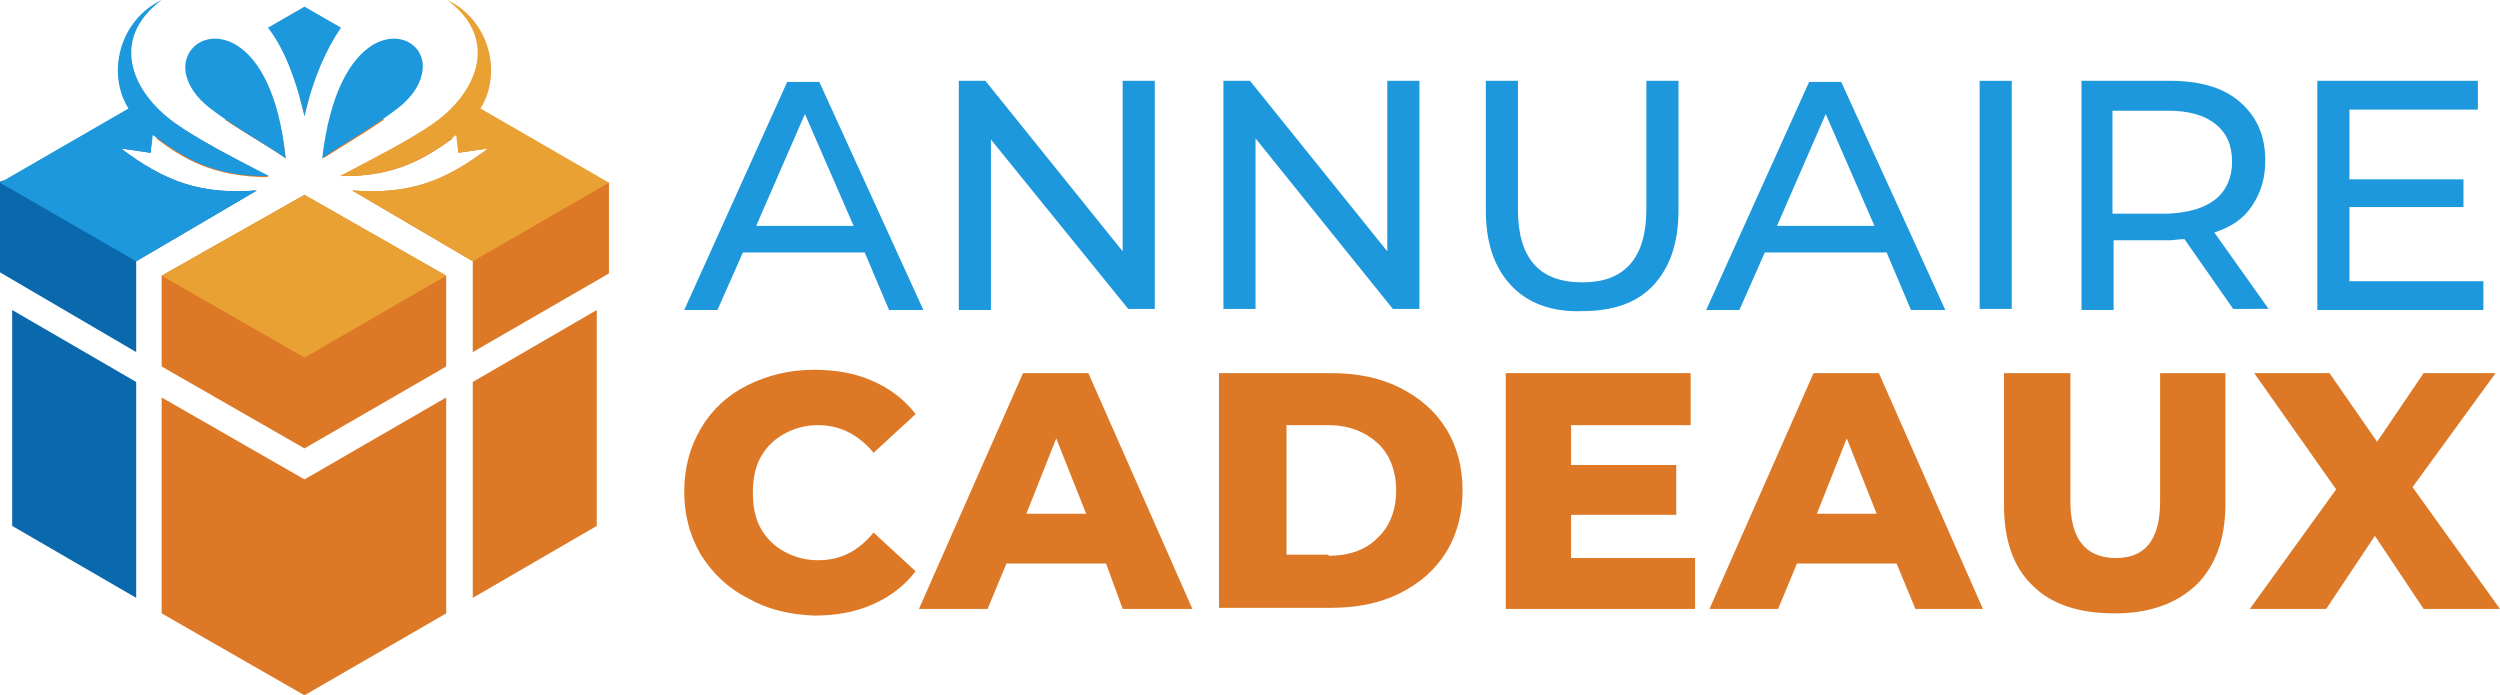 <?xml version="1.0" encoding="utf-8"?>
<!-- Generator: Adobe Illustrator 24.1.0, SVG Export Plug-In . SVG Version: 6.00 Build 0)  -->
<svg version="1.1" id="Layer_1" xmlns="http://www.w3.org/2000/svg" xmlns:xlink="http://www.w3.org/1999/xlink" x="0px" y="0px"
	 width="225.8px" height="62.8px" viewBox="0 0 225.8 62.8" style="enable-background:new 0 0 225.8 62.8;" xml:space="preserve">
<style type="text/css">
	.st0{fill:#1D98DC;}
	.st1{fill:#DD7926;}
	.st2{fill-rule:evenodd;clip-rule:evenodd;fill:#0A69AC;}
	.st3{fill-rule:evenodd;clip-rule:evenodd;fill:#DD7926;}
	.st4{fill-rule:evenodd;clip-rule:evenodd;fill:#E9A133;}
	.st5{fill-rule:evenodd;clip-rule:evenodd;fill:#1D98DC;}
</style>
<g>
	<path class="st0" d="M78.1,22.8h-11l-2.3,5.2h-3l9.3-20.6h2.9l9.4,20.6h-3.1L78.1,22.8z M77.1,20.4l-4.4-10.1l-4.4,10.1H77.1z"/>
	<path class="st0" d="M104.3,7.3v20.6h-2.4L89.5,12.6v15.4h-2.9V7.3H89l12.4,15.4V7.3H104.3z"/>
	<path class="st0" d="M128.2,7.3v20.6h-2.4l-12.4-15.4v15.4h-2.9V7.3h2.4l12.4,15.4V7.3H128.2z"/>
	<path class="st0" d="M136.5,25.8c-1.5-1.6-2.3-3.8-2.3-6.8V7.3h2.9v11.6c0,4.4,1.9,6.6,5.8,6.6c1.9,0,3.3-0.5,4.3-1.6
		c1-1.1,1.5-2.8,1.5-5V7.3h2.9V19c0,3-0.8,5.2-2.3,6.8c-1.5,1.6-3.7,2.3-6.4,2.3C140.2,28.2,138,27.4,136.5,25.8z"/>
	<path class="st0" d="M170.4,22.8h-11l-2.3,5.2h-3l9.3-20.6h2.9l9.4,20.6h-3.1L170.4,22.8z M169.3,20.4l-4.4-10.1l-4.4,10.1H169.3z"
		/>
	<path class="st0" d="M178.8,7.3h2.9v20.6h-2.9V7.3z"/>
	<path class="st0" d="M201.7,27.9l-4.4-6.3c-0.5,0-1,0.1-1.3,0.1h-5.1v6.3h-2.9V7.3h8c2.7,0,4.8,0.6,6.3,1.9s2.3,3,2.3,5.3
		c0,1.6-0.4,2.9-1.2,4.1s-1.9,1.9-3.4,2.4l4.9,6.9H201.7z M200.1,18c1-0.8,1.5-2,1.5-3.4c0-1.5-0.5-2.6-1.5-3.4
		c-1-0.8-2.4-1.2-4.3-1.2h-5v9.3h5C197.7,19.2,199.1,18.8,200.1,18z"/>
	<path class="st0" d="M224.3,25.4v2.6h-15V7.3h14.5v2.6h-11.6v6.3h10.3v2.5h-10.3v6.7H224.3z"/>
	<path class="st1" d="M67.5,54c-1.8-0.9-3.2-2.3-4.2-3.9c-1-1.7-1.5-3.6-1.5-5.7c0-2.1,0.5-4,1.5-5.7c1-1.7,2.4-3,4.2-3.9
		s3.8-1.4,6-1.4c2,0,3.7,0.3,5.3,1c1.6,0.7,2.9,1.7,3.9,3l-3.8,3.5c-1.4-1.7-3.1-2.5-5-2.5c-1.2,0-2.2,0.3-3.1,0.8
		c-0.9,0.5-1.6,1.2-2.1,2.1s-0.7,2-0.7,3.2s0.2,2.3,0.7,3.2s1.2,1.6,2.1,2.1c0.9,0.5,1.9,0.8,3.1,0.8c2,0,3.6-0.8,5-2.5l3.8,3.5
		c-1,1.3-2.3,2.3-3.9,3c-1.6,0.7-3.3,1-5.3,1C71.2,55.5,69.2,55,67.5,54z"/>
	<path class="st1" d="M99.9,50.9h-9L89.2,55H83l9.4-21.3h5.9l9.4,21.3h-6.3L99.9,50.9z M98.1,46.4l-2.7-6.8l-2.7,6.8H98.1z"/>
	<path class="st1" d="M110.1,33.7h10.1c2.3,0,4.4,0.4,6.2,1.3c1.8,0.9,3.2,2.1,4.2,3.7c1,1.6,1.5,3.5,1.5,5.6s-0.5,4-1.5,5.6
		c-1,1.6-2.4,2.8-4.2,3.7c-1.8,0.9-3.9,1.3-6.2,1.3h-10.1V33.7z M120,50.2c1.8,0,3.3-0.5,4.4-1.6c1.1-1,1.7-2.5,1.7-4.3
		c0-1.8-0.6-3.3-1.7-4.3c-1.1-1-2.6-1.6-4.4-1.6h-3.8v11.7H120z"/>
	<path class="st1" d="M153.1,50.4V55h-17.1V33.7h16.7v4.7h-10.8V42h9.5v4.5h-9.5v3.9H153.1z"/>
	<path class="st1" d="M171.3,50.9h-9l-1.7,4.1h-6.2l9.4-21.3h5.9l9.4,21.3H173L171.3,50.9z M169.5,46.4l-2.7-6.8l-2.7,6.8H169.5z"/>
	<path class="st1" d="M183.6,52.9c-1.8-1.7-2.6-4.2-2.6-7.3V33.7h6v11.6c0,3.4,1.4,5.1,4.1,5.1c2.7,0,4-1.7,4-5.1V33.7h5.9v11.8
		c0,3.2-0.9,5.6-2.6,7.3c-1.8,1.7-4.2,2.6-7.4,2.6S185.3,54.6,183.6,52.9z"/>
	<path class="st1" d="M218.9,55l-4.4-6.6l-4.4,6.6h-6.9l7.8-10.8l-7.4-10.5h6.8l4.3,6.2l4.2-6.2h6.5L217.9,44l7.9,11H218.9z"/>
</g>
<g>
	<polygon class="st2" points="12.3,54 1.1,47.5 1.1,32.3 1.1,28 12.3,34.5 	"/>
	<polygon class="st3" points="40.3,55.4 27.5,62.8 14.6,55.4 14.6,35.9 27.5,43.3 40.3,35.9 	"/>
	<polygon class="st3" points="53.9,28 53.9,32.3 53.9,47.5 42.7,54 42.7,34.5 	"/>
	<path class="st3" d="M20.3,10.8l4.5-1.3c0.4,1.3,0.8,2.9,1,4.8C24.4,13.3,22.2,12.1,20.3,10.8L20.3,10.8z"/>
	<path class="st3" d="M14.1,12.5l2.7-0.7c2,1.3,4.6,2.6,7.5,4.2C19.2,16,16.5,14.3,14.1,12.5L14.1,12.5z"/>
	<path class="st3" d="M41.3,12.6L55,16.5v8.2l-12.3,7.1v-8.2l-10.9-6.4c5.1,0.4,8.4-0.8,12.3-3.8l-2.7,0.4L41.3,12.6z"/>
	<path class="st2" d="M12.3,31.8L0,24.6v-8.2l13.7-3.8l-0.1,1.2l-2.7-0.4c4,3,7.2,4.2,12.3,3.8l-10.9,6.4V31.8z"/>
	<polygon class="st3" points="40.3,33.1 27.5,40.5 14.6,33.1 14.6,24.9 27.5,17.6 40.3,24.9 	"/>
	<path class="st3" d="M38.2,11.8l2.7,0.7c-2.4,1.7-5.1,3.5-10.1,3.4C33.7,14.4,36.2,13.1,38.2,11.8L38.2,11.8z"/>
	<path class="st3" d="M30.2,9.5l4.5,1.3c-1.9,1.3-4.1,2.6-5.5,3.5C29.4,12.4,29.7,10.8,30.2,9.5L30.2,9.5z"/>
	<path class="st3" d="M27.5,8.8l0.4,0.1c-0.1,0.5-0.3,1-0.4,1.6c-0.1-0.6-0.3-1.1-0.4-1.6L27.5,8.8z"/>
	<path class="st4" d="M39.2,11.1c-2.1,1.5-5.1,3-8.5,4.8c5.3,0.1,8-1.9,10.5-3.7l0.2,1.6l2.7-0.4c-4,3-7.2,4.2-12.3,3.8l10.9,6.4
		L55,16.5L43.4,9.8c2-3.2,0.8-8-3-9.8C45.2,3.6,43,8.4,39.2,11.1L39.2,11.1z"/>
	<path class="st5" d="M15.8,11.1c2.1,1.5,5,3,8.5,4.8c-5.3,0.1-8-1.9-10.5-3.7l-0.2,1.6l-2.7-0.4c4,3,7.2,4.2,12.3,3.8l-10.9,6.4
		L0,16.5l11.6-6.7c-2-3.2-0.8-8,3-9.8C9.8,3.6,12,8.4,15.8,11.1L15.8,11.1z"/>
	<path class="st5" d="M21.4,4.1L21.4,4.1c1.9,1.2,3.8,4.2,4.4,10.2c-1.7-1.2-4.6-2.8-6.8-4.5c-1.3-1-2-2.1-2.2-3.1l0,0
		C16.3,4.3,18.8,2.5,21.4,4.1L21.4,4.1z"/>
	<path class="st5" d="M27.5,0.6l-3.3,1.9h0c1.4,1.8,2.5,4.5,3.3,8c0.8-3.5,2-6.1,3.3-8l0,0L27.5,0.6z"/>
	<path class="st5" d="M33.6,4.1L33.6,4.1c-1.9,1.2-3.8,4.2-4.5,10.2c1.7-1.2,4.6-2.8,6.8-4.5c1.3-1,2-2.1,2.2-3.1l0,0
		C38.7,4.3,36.2,2.5,33.6,4.1L33.6,4.1z"/>
	<polygon class="st4" points="40.3,24.9 27.5,32.3 14.6,24.9 14.6,24.9 27.5,17.6 40.3,24.9 	"/>
</g>
</svg>
